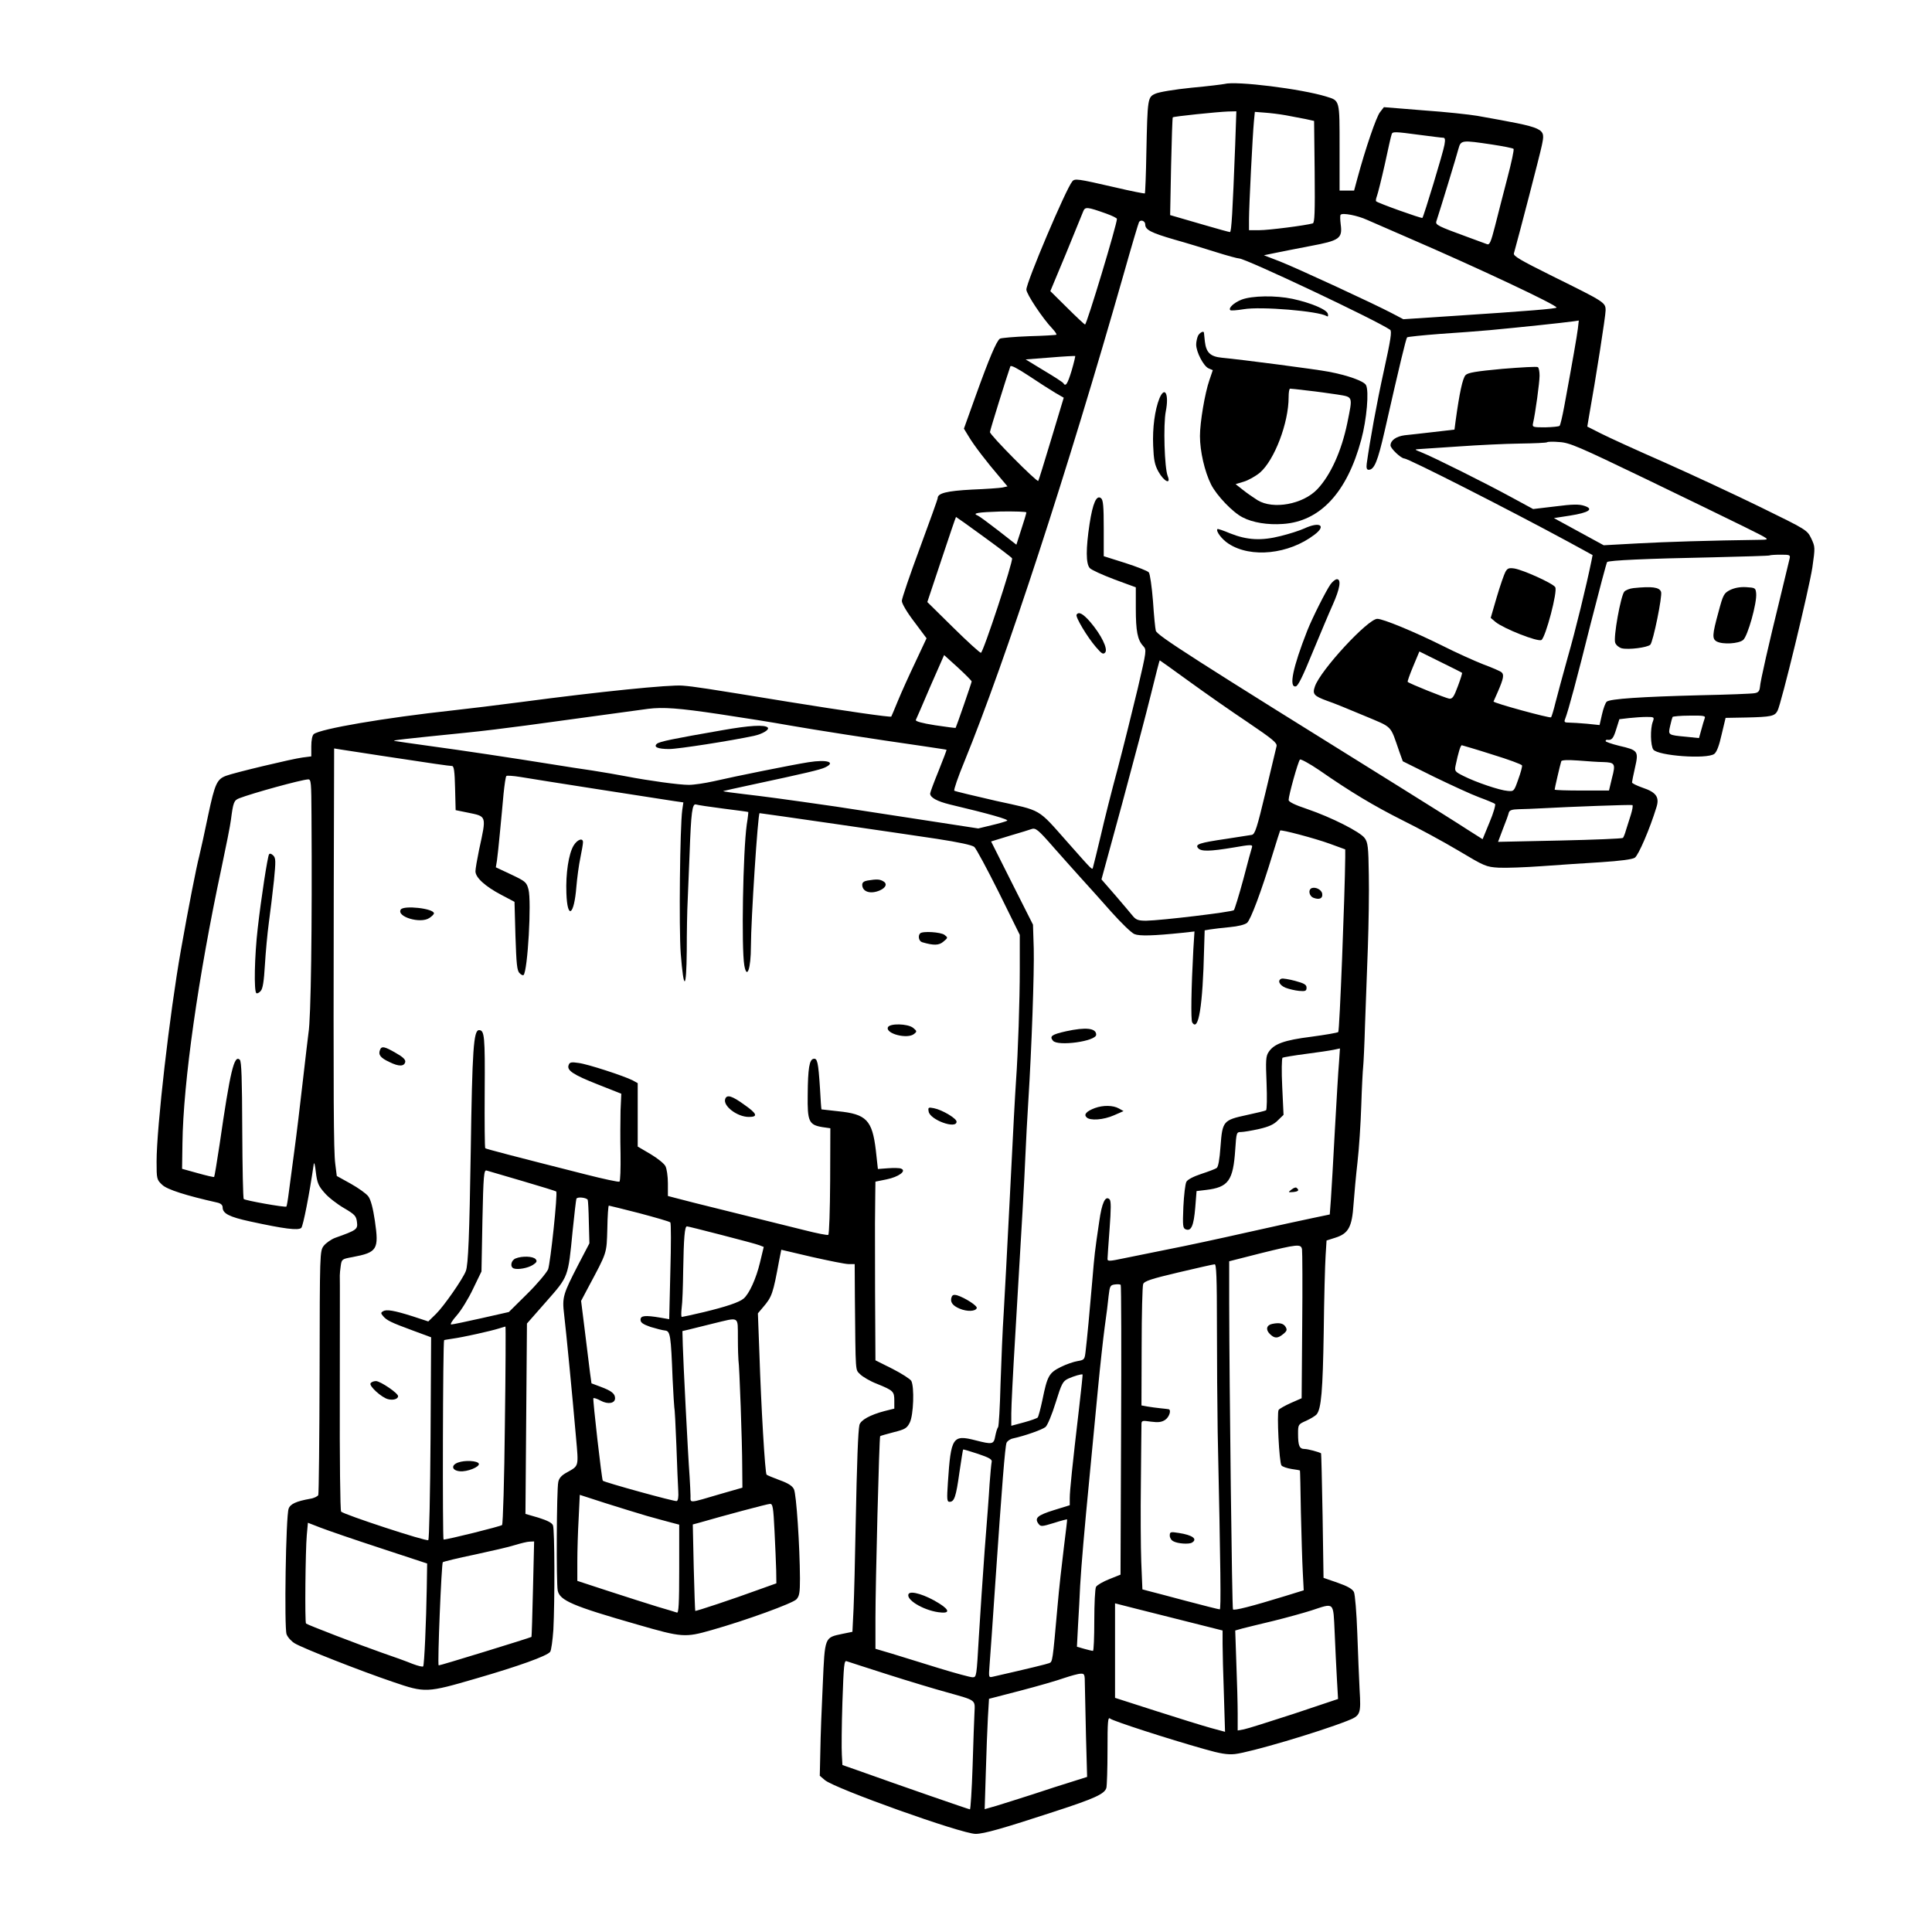 <?xml version="1.0" standalone="no"?>
<!DOCTYPE svg PUBLIC "-//W3C//DTD SVG 20010904//EN"
 "http://www.w3.org/TR/2001/REC-SVG-20010904/DTD/svg10.dtd">
<svg version="1.0" xmlns="http://www.w3.org/2000/svg"
 width="1024pt" height="1024pt" viewBox="0 0 1024 1024"
 preserveAspectRatio="xMidYMid meet">
<g transform="translate(0,1024) scale(0.1,-0.1)"
fill="#000000" stroke="none">
<path d="M6490 9795 c-8 -2 -87 -12 -175 -20 -89 -9 -174 -23 -192 -32 -40
-18 -41 -24 -47 -311 -2 -118 -6 -215 -8 -217 -2 -2 -73 12 -158 32 -200 46
-214 48 -227 31 -34 -41 -243 -534 -243 -573 0 -23 87 -154 138 -207 14 -15
24 -30 21 -32 -2 -2 -67 -6 -145 -8 -78 -3 -147 -9 -154 -13 -18 -11 -59 -109
-129 -304 l-62 -173 25 -41 c27 -46 97 -137 164 -215 l42 -50 -27 -6 c-16 -3
-89 -8 -163 -11 -131 -7 -180 -19 -180 -45 0 -6 -43 -125 -95 -266 -52 -140
-95 -266 -95 -279 0 -14 27 -60 66 -111 l65 -87 -59 -126 c-33 -69 -75 -162
-93 -206 -18 -44 -34 -82 -35 -83 -3 -5 -247 30 -544 78 -447 73 -499 81 -562
86 -66 6 -442 -32 -856 -87 -123 -16 -285 -36 -360 -44 -367 -40 -704 -98
-739 -126 -8 -7 -13 -32 -13 -65 l0 -53 -47 -6 c-54 -7 -364 -81 -405 -97 -48
-18 -59 -42 -94 -206 -18 -88 -40 -187 -48 -220 -15 -57 -57 -271 -97 -497
-60 -339 -129 -941 -129 -1122 0 -92 1 -96 30 -123 26 -25 127 -57 292 -94 18
-4 28 -13 28 -25 0 -33 35 -51 146 -75 179 -39 255 -49 271 -34 10 11 43 179
66 338 2 14 7 -5 11 -42 7 -58 14 -74 46 -110 20 -24 67 -60 103 -81 58 -34
65 -42 69 -74 5 -39 -1 -43 -116 -84 -21 -8 -48 -27 -60 -42 -21 -28 -21 -34
-22 -668 -1 -351 -4 -645 -7 -653 -3 -7 -23 -17 -44 -20 -72 -13 -104 -27
-113 -52 -15 -37 -24 -633 -11 -666 6 -16 25 -37 43 -48 43 -26 345 -145 522
-205 170 -58 177 -58 441 19 221 64 375 119 391 141 6 8 13 61 17 117 8 157 7
530 -2 553 -5 14 -30 26 -77 41 l-69 20 4 505 4 504 102 116 c119 135 116 128
140 374 9 88 18 165 20 171 4 12 52 7 60 -5 2 -4 5 -58 6 -119 l3 -112 -58
-111 c-82 -159 -87 -174 -76 -266 10 -84 43 -421 63 -652 14 -157 16 -149 -48
-185 -28 -15 -42 -30 -46 -51 -9 -40 -11 -534 -3 -575 11 -53 78 -82 424 -181
235 -68 251 -69 391 -29 184 52 430 142 450 163 16 17 19 36 19 111 -1 173
-19 447 -32 473 -9 18 -31 32 -76 48 -35 13 -66 26 -69 29 -8 7 -29 361 -38
643 l-8 212 27 32 c48 56 53 71 86 250 l11 55 162 -38 c89 -20 177 -38 195
-38 l32 0 1 -172 c4 -422 2 -384 28 -412 13 -13 53 -37 90 -51 86 -35 91 -40
91 -89 l0 -42 -52 -13 c-76 -20 -127 -48 -133 -74 -7 -33 -13 -186 -20 -537
-3 -173 -8 -370 -11 -437 l-6 -122 -54 -11 c-94 -20 -92 -14 -103 -265 -6
-121 -12 -280 -13 -353 l-3 -134 27 -23 c53 -45 725 -285 799 -285 44 0 145
29 414 117 219 71 270 95 279 127 3 12 6 101 6 200 0 153 2 177 14 167 15 -13
309 -108 497 -161 87 -25 125 -31 164 -27 81 9 440 115 593 175 74 29 76 34
68 169 -3 54 -8 187 -12 295 -4 111 -12 208 -18 220 -8 16 -34 31 -86 49 l-75
26 -5 329 c-3 181 -7 330 -8 331 -11 7 -70 23 -87 23 -28 0 -35 17 -35 81 0
49 1 50 44 69 24 11 48 26 54 33 25 29 33 126 38 436 2 179 7 362 10 406 l5
80 47 15 c69 22 88 56 96 177 4 54 13 154 21 223 8 69 17 204 20 300 3 96 8
189 10 205 2 17 7 118 10 225 4 107 11 292 15 410 4 118 7 291 5 383 -2 149
-5 172 -22 195 -24 33 -176 110 -305 154 -66 22 -98 38 -98 48 0 24 50 204 60
214 4 4 49 -20 102 -56 167 -116 289 -189 442 -266 83 -41 216 -113 295 -160
139 -83 147 -87 215 -91 39 -2 141 2 226 8 85 6 227 16 314 21 106 7 167 15
181 24 19 13 79 151 115 269 16 52 -2 78 -74 102 -31 11 -56 23 -56 28 0 4 7
40 16 79 20 87 16 92 -84 115 -40 10 -72 21 -72 25 0 4 3 7 8 7 24 -4 33 6 48
55 l17 54 51 6 c28 3 70 6 93 6 41 0 42 -1 33 -26 -14 -36 -12 -127 3 -147 25
-33 283 -52 323 -23 13 10 26 44 39 103 l21 88 109 2 c132 3 151 7 166 35 20
37 168 648 185 761 15 106 15 108 -6 153 -22 45 -24 46 -269 166 -135 66 -365
173 -511 238 -146 64 -297 133 -336 153 l-71 36 8 48 c38 211 89 539 89 567 0
43 -2 44 -281 182 -171 85 -209 107 -205 121 29 104 138 523 148 572 19 94 26
91 -342 157 -41 7 -169 21 -285 29 l-210 17 -21 -27 c-19 -24 -76 -189 -120
-352 l-17 -63 -39 0 -38 0 0 228 c0 254 2 248 -70 270 -132 41 -479 84 -540
67z m57 -317 c-14 -366 -20 -468 -28 -468 -4 0 -63 16 -131 36 -68 20 -137 40
-155 45 l-31 9 5 258 c3 141 7 259 9 260 3 5 237 29 293 31 l44 1 -6 -172z
m268 151 c33 -6 80 -15 105 -20 l45 -10 3 -269 c2 -216 0 -271 -10 -274 -38
-11 -233 -36 -282 -36 l-56 0 0 58 c0 68 19 445 26 518 l5 51 52 -4 c29 -2 79
-8 112 -14z m710 -104 c61 -8 116 -15 124 -15 10 0 12 -9 7 -37 -6 -39 -110
-380 -117 -388 -5 -4 -237 79 -245 88 -3 2 -1 15 4 28 5 13 24 89 42 169 17
80 33 151 36 158 4 15 15 15 149 -3z m383 -51 c59 -9 110 -19 114 -23 4 -3
-11 -73 -33 -156 -21 -82 -51 -196 -65 -253 -22 -86 -29 -102 -43 -96 -9 3
-56 21 -106 39 -153 56 -168 63 -162 82 22 67 109 352 117 384 13 47 17 47
178 23z m-2045 -366 c31 -11 57 -24 57 -28 0 -30 -160 -560 -169 -560 -3 0
-46 40 -95 89 l-89 88 83 199 c45 110 86 210 91 223 10 26 21 25 122 -11z
m1382 -33 c28 -12 129 -56 225 -98 359 -155 780 -353 780 -367 0 -6 -138 -18
-569 -46 l-243 -16 -57 30 c-96 51 -512 243 -599 277 l-83 32 58 12 c32 7 117
23 188 37 155 29 171 40 161 115 -3 25 -4 48 0 51 10 11 89 -4 139 -27z
m-1175 -25 c0 -28 31 -44 155 -80 61 -17 159 -47 219 -66 60 -19 116 -34 124
-34 34 0 724 -326 800 -378 10 -7 3 -53 -33 -216 -39 -177 -74 -371 -91 -493
-3 -23 0 -33 10 -33 30 0 48 44 85 206 81 357 113 489 119 496 4 3 81 11 172
18 91 6 210 15 265 20 161 15 397 40 437 46 l36 5 -5 -43 c-5 -40 -27 -167
-72 -411 -10 -54 -21 -101 -25 -104 -4 -4 -38 -7 -76 -8 -64 0 -69 1 -65 20
13 55 35 219 35 254 0 22 -4 42 -9 45 -5 4 -89 -1 -188 -9 -140 -13 -182 -20
-195 -33 -16 -16 -33 -97 -53 -243 l-6 -46 -112 -13 c-62 -7 -130 -15 -152
-17 -45 -6 -75 -27 -75 -54 0 -16 56 -69 73 -69 21 0 560 -274 870 -442 l128
-70 -6 -31 c-27 -132 -85 -370 -126 -512 -26 -93 -55 -201 -65 -240 -9 -38
-20 -73 -23 -77 -6 -6 -307 76 -305 84 0 1 11 25 23 52 30 69 34 91 19 103 -7
6 -51 25 -97 42 -46 18 -146 63 -221 101 -143 71 -309 140 -340 140 -50 0
-303 -274 -331 -359 -14 -40 -5 -50 66 -76 28 -9 114 -44 192 -77 159 -67 139
-47 190 -193 l18 -50 165 -82 c91 -44 199 -94 240 -109 41 -15 79 -31 84 -35
4 -4 -8 -48 -29 -97 l-37 -90 -82 52 c-44 29 -202 128 -351 221 -1116 694
-1291 806 -1299 832 -3 10 -10 80 -15 157 -6 76 -16 145 -22 152 -6 8 -63 30
-125 50 l-114 36 0 148 c0 116 -3 150 -14 159 -24 20 -44 -25 -61 -135 -20
-132 -20 -212 1 -235 9 -10 67 -36 130 -60 l114 -42 0 -111 c0 -121 9 -168 39
-200 19 -21 18 -23 -29 -226 -27 -113 -74 -302 -105 -420 -32 -118 -73 -280
-91 -360 -19 -80 -37 -153 -40 -163 -6 -20 7 -32 -135 128 -163 184 -133 166
-379 220 -118 27 -218 51 -222 54 -4 4 20 74 54 156 220 540 547 1541 843
2580 42 149 79 273 82 278 9 15 33 6 33 -13z m-390 -774 c-22 -72 -32 -87 -44
-67 -3 5 -49 35 -103 67 l-97 59 130 10 c71 6 131 9 133 8 1 -1 -7 -36 -19
-77z m-87 -118 l45 -26 -66 -219 c-36 -120 -67 -220 -69 -222 -6 -9 -258 245
-256 259 1 12 88 291 108 348 3 8 37 -10 98 -50 52 -35 115 -75 140 -90z
m3127 -455 c217 -105 455 -220 529 -257 131 -65 133 -66 90 -67 -292 -4 -506
-11 -656 -19 l-183 -10 -132 72 -132 72 84 13 c102 16 130 35 77 52 -27 9 -61
9 -153 -3 l-118 -14 -118 64 c-130 71 -410 211 -473 236 -40 16 -40 16 -10 18
17 1 111 7 210 14 99 7 243 14 320 15 76 1 142 4 145 7 2 3 32 4 65 1 54 -3
102 -24 455 -194z m-3280 -179 c0 -4 -12 -45 -27 -90 l-26 -81 -96 75 c-53 41
-102 77 -108 79 -33 13 -2 18 122 22 74 1 135 -1 135 -5z m-226 -129 c80 -58
147 -109 150 -114 8 -12 -153 -501 -165 -501 -6 0 -72 60 -147 134 l-137 135
75 225 c41 124 76 226 77 226 1 0 68 -47 147 -105z m4271 -117 c-3 -13 -25
-104 -49 -203 -61 -248 -106 -445 -108 -477 -2 -21 -9 -29 -28 -32 -14 -3
-144 -8 -290 -11 -313 -8 -476 -19 -494 -34 -7 -6 -18 -36 -25 -67 l-13 -57
-67 7 c-36 3 -79 6 -95 6 -23 0 -27 3 -21 18 18 46 63 215 136 507 45 176 84
323 87 326 10 9 204 18 557 25 165 4 302 8 304 10 2 2 28 4 58 4 50 0 53 -1
48 -22z m-1736 -604 c2 -2 -8 -34 -22 -71 -21 -57 -29 -68 -46 -66 -19 3 -210
79 -220 89 -2 2 11 39 29 82 l33 79 111 -55 c61 -30 113 -56 115 -58z m-2599
-46 c0 -6 -81 -240 -85 -246 -1 -1 -50 5 -109 14 -70 11 -105 21 -102 28 3 6
38 86 77 178 l73 166 73 -66 c40 -37 73 -70 73 -74z m1152 1 c84 -61 224 -159
311 -217 133 -90 157 -110 153 -127 -3 -11 -29 -120 -58 -243 -46 -192 -56
-223 -73 -227 -11 -2 -72 -11 -135 -21 -143 -21 -167 -29 -150 -49 16 -19 61
-18 188 3 91 16 102 16 98 2 -3 -8 -24 -85 -46 -170 -23 -85 -46 -159 -50
-164 -10 -10 -388 -55 -465 -56 -40 0 -53 4 -70 24 -11 14 -53 63 -93 110
l-74 85 110 403 c60 222 129 483 153 581 24 97 44 177 46 177 1 0 71 -50 155
-111z m-2490 -174 c128 -19 296 -46 373 -60 131 -23 437 -71 710 -110 66 -10
121 -18 122 -19 1 -1 -18 -51 -42 -111 -25 -61 -45 -115 -45 -121 0 -21 36
-41 105 -58 211 -50 315 -80 303 -86 -7 -4 -44 -15 -83 -24 l-70 -17 -325 50
c-180 28 -373 57 -430 66 -284 41 -384 54 -487 66 -62 7 -111 14 -110 16 2 1
68 16 148 33 294 63 365 80 391 92 61 28 13 44 -87 28 -83 -13 -386 -74 -503
-101 -45 -10 -104 -19 -131 -19 -52 0 -212 22 -331 45 -41 8 -122 22 -180 31
-58 8 -145 22 -195 30 -237 38 -497 77 -660 99 -99 14 -187 26 -195 28 -14 3
48 10 375 43 83 8 229 26 325 39 342 47 615 84 645 88 80 10 162 4 377 -28z
m5223 -23 c-3 -9 -12 -37 -18 -61 l-12 -43 -68 7 c-97 9 -96 9 -85 57 5 23 11
44 13 48 2 3 43 7 90 7 77 1 86 -1 80 -15z m-1126 -191 c85 -26 156 -52 158
-58 2 -5 -7 -39 -20 -74 -22 -63 -23 -64 -56 -61 -42 3 -169 46 -234 79 -46
23 -48 26 -42 56 14 67 26 107 33 107 4 -1 77 -22 161 -49z m-5899 -5 c275
-42 373 -56 386 -56 10 0 14 -29 16 -117 l3 -117 64 -13 c102 -21 100 -14 60
-198 -10 -49 -19 -100 -19 -113 0 -33 51 -80 137 -125 l70 -37 5 -181 c5 -148
8 -184 22 -197 8 -9 18 -13 21 -10 22 22 43 391 26 454 -10 38 -16 43 -92 79
l-81 38 6 36 c3 20 10 88 16 151 6 63 15 155 19 203 5 48 11 91 15 94 3 3 36
1 73 -5 74 -13 737 -116 816 -128 l49 -7 -6 -41 c-12 -88 -18 -625 -8 -760 16
-202 30 -195 32 15 0 96 2 217 5 269 2 52 7 163 10 245 8 221 14 267 34 261 9
-3 75 -13 146 -22 72 -9 131 -17 131 -18 1 0 -2 -30 -8 -66 -20 -144 -29 -652
-13 -747 14 -78 35 -16 35 101 0 137 37 706 46 706 8 0 761 -109 939 -136 117
-18 187 -33 199 -43 10 -9 68 -117 130 -241 l111 -225 0 -180 c0 -167 -9 -441
-20 -595 -6 -92 -12 -199 -35 -660 -11 -223 -25 -477 -30 -565 -6 -88 -13
-259 -17 -380 -3 -121 -9 -224 -13 -230 -5 -5 -11 -27 -15 -47 -8 -44 -15 -45
-105 -22 -121 31 -130 17 -146 -224 -6 -90 -5 -102 9 -102 25 0 34 26 52 155
10 66 18 121 20 122 1 2 36 -9 79 -23 60 -20 76 -30 72 -43 -2 -9 -7 -61 -11
-116 -3 -55 -15 -212 -26 -350 -10 -137 -24 -346 -31 -462 -12 -208 -12 -213
-33 -213 -12 0 -93 22 -181 49 -87 27 -198 61 -246 76 l-88 26 0 162 c0 179
20 960 25 965 2 2 34 11 72 21 60 15 70 21 85 51 20 40 25 188 8 221 -6 10
-51 39 -100 64 l-90 45 -2 368 c0 202 -1 383 0 402 0 19 1 67 1 106 l1 71 59
12 c64 13 108 45 77 57 -9 4 -41 4 -70 2 l-53 -4 -11 100 c-19 159 -50 191
-199 206 -48 5 -89 10 -89 10 -1 0 -5 51 -8 113 -9 138 -14 159 -34 155 -22
-4 -30 -49 -31 -191 -2 -141 6 -159 78 -171 l42 -6 -1 -280 c-1 -154 -5 -282
-10 -285 -4 -3 -61 8 -127 25 -65 16 -237 59 -383 95 -146 36 -282 70 -302 76
l-38 10 0 67 c0 37 -6 78 -13 91 -6 13 -42 42 -79 64 l-68 40 0 168 0 168 -27
15 c-48 24 -238 86 -286 92 -39 6 -48 4 -53 -11 -11 -28 23 -51 155 -103 l124
-49 -4 -89 c-1 -49 -2 -153 0 -230 1 -78 -1 -144 -6 -147 -4 -3 -84 14 -178
38 -387 98 -528 135 -533 139 -3 3 -4 139 -3 301 2 293 -1 325 -30 325 -29 0
-36 -101 -44 -645 -7 -437 -13 -599 -26 -632 -16 -42 -117 -187 -158 -227
l-41 -40 -82 27 c-101 32 -140 38 -158 27 -12 -7 -12 -11 0 -25 19 -23 41 -34
155 -76 l100 -37 -3 -533 c-2 -294 -7 -538 -12 -542 -8 -9 -446 135 -462 151
-5 5 -8 285 -7 623 0 338 1 621 0 629 0 8 2 31 5 51 5 35 7 36 62 46 132 25
141 40 119 192 -10 68 -22 113 -35 130 -10 14 -52 44 -93 67 l-74 41 -8 64
c-9 70 -10 341 -8 1458 l2 744 37 -6 c20 -3 111 -17 202 -31z m6485 -35 c65
-2 69 -8 49 -84 l-16 -67 -144 0 c-79 0 -144 2 -144 5 0 6 28 128 35 150 2 7
34 8 91 4 49 -4 107 -8 129 -8z m-6844 -283 c4 -591 -3 -1078 -16 -1153 -2
-16 -16 -131 -30 -255 -14 -124 -34 -290 -45 -370 -11 -80 -24 -178 -29 -218
-5 -41 -11 -75 -13 -77 -5 -6 -219 32 -226 40 -4 4 -7 168 -8 366 -1 271 -4
363 -13 372 -30 29 -51 -61 -107 -448 -14 -93 -27 -171 -29 -173 -2 -2 -41 7
-87 20 l-83 23 2 135 c4 324 84 885 207 1460 24 113 47 228 50 255 12 93 16
103 44 114 70 27 327 98 365 100 16 1 17 -15 18 -191z m6993 4 c-8 -26 -20
-63 -26 -82 -5 -19 -13 -38 -16 -41 -4 -4 -154 -10 -334 -14 l-328 -7 26 69
c15 37 29 76 31 86 4 13 17 17 52 18 25 0 82 3 126 5 143 8 470 20 477 17 4
-2 0 -25 -8 -51z m-3059 -174 c50 -56 117 -132 150 -168 33 -36 103 -114 155
-173 52 -58 107 -112 123 -118 27 -11 99 -9 255 7 l63 7 -6 -94 c-11 -204 -14
-375 -6 -388 33 -53 56 85 63 391 l3 97 30 5 c17 3 63 8 103 12 44 4 80 13 92
23 19 17 75 165 136 366 20 66 38 121 39 123 5 6 183 -41 263 -70 l82 -30 0
-41 c-2 -200 -30 -921 -37 -927 -4 -4 -69 -15 -143 -25 -144 -18 -198 -38
-226 -81 -15 -22 -16 -45 -11 -164 3 -78 2 -142 -3 -145 -5 -3 -51 -14 -102
-25 -125 -27 -129 -32 -139 -166 -5 -70 -12 -110 -21 -115 -7 -5 -44 -19 -81
-31 -42 -14 -73 -30 -79 -42 -6 -11 -13 -71 -16 -133 -4 -101 -3 -113 13 -119
29 -11 42 20 50 115 l7 88 50 6 c119 14 144 49 155 214 6 90 7 93 30 93 13 0
56 7 96 16 52 12 79 24 100 46 l30 29 -7 149 c-4 81 -3 151 2 154 4 2 60 12
123 20 63 8 129 18 148 22 l33 7 -5 -74 c-4 -41 -13 -202 -22 -359 -8 -157
-18 -321 -21 -366 l-6 -81 -86 -18 c-48 -10 -206 -44 -352 -77 -146 -33 -332
-73 -415 -89 -82 -17 -189 -38 -237 -48 -76 -16 -88 -17 -88 -4 0 8 5 80 11
160 8 107 8 148 0 156 -22 22 -41 -17 -55 -118 -24 -162 -25 -174 -36 -305
-14 -166 -29 -324 -36 -381 -5 -45 -7 -47 -42 -53 -20 -3 -61 -17 -91 -32 -61
-31 -70 -46 -96 -174 -10 -47 -21 -88 -25 -93 -3 -4 -36 -16 -73 -26 l-67 -18
0 66 c0 36 9 215 20 396 39 659 48 813 55 975 3 74 10 200 15 280 18 284 32
687 29 812 l-4 127 -111 220 -111 221 101 31 c56 16 106 32 111 34 24 9 35 0
120 -97z m-2815 -1768 c96 -28 176 -53 178 -55 9 -9 -31 -382 -43 -413 -9 -19
-58 -78 -111 -130 l-97 -96 -146 -33 c-80 -18 -152 -33 -159 -33 -8 0 5 21 29
48 23 26 62 89 86 140 l45 93 5 270 c5 240 8 269 22 265 9 -3 95 -28 191 -56z
m618 -170 c86 -23 160 -44 165 -49 4 -4 4 -121 0 -260 l-6 -253 -46 8 c-83 14
-106 11 -106 -11 0 -15 13 -24 53 -38 30 -9 64 -18 77 -19 28 -3 31 -25 40
-257 4 -80 8 -147 9 -150 2 -3 7 -94 11 -201 4 -107 8 -217 10 -243 2 -31 -1
-50 -8 -53 -10 -4 -386 100 -392 108 -6 9 -54 432 -50 437 3 3 21 -3 39 -13
39 -21 76 -14 76 13 0 24 -18 39 -77 61 l-48 18 -8 58 c-4 33 -16 131 -27 219
l-20 160 37 70 c102 191 98 178 102 312 1 68 5 123 8 123 2 0 75 -18 161 -40z
m438 -116 c97 -25 187 -49 199 -54 l23 -9 -20 -83 c-20 -84 -57 -166 -87 -191
-24 -20 -93 -43 -213 -72 -59 -14 -111 -25 -114 -25 -4 0 -4 21 -1 48 4 26 7
115 8 197 3 176 8 235 20 235 5 0 88 -21 185 -46z m3075 -76 c2 -13 3 -195 1
-406 l-3 -383 -57 -25 c-31 -14 -60 -30 -65 -37 -10 -16 3 -279 15 -294 5 -7
30 -15 54 -19 24 -3 44 -7 44 -8 1 0 3 -100 5 -221 3 -121 7 -264 10 -317 l5
-97 -97 -30 c-179 -55 -273 -79 -278 -71 -5 7 -19 1176 -20 1620 l0 225 165
42 c198 49 216 51 221 21z m-451 -405 c0 -181 2 -434 4 -563 16 -743 18 -940
11 -940 -5 0 -85 20 -179 45 -94 25 -184 49 -201 53 l-30 8 -6 144 c-3 80 -4
271 -2 425 1 154 3 291 3 303 0 23 2 24 50 17 39 -5 56 -3 75 9 23 15 35 55
18 57 -5 1 -24 3 -43 5 -19 2 -50 6 -67 9 l-33 6 1 312 c0 172 4 321 8 331 6
16 43 28 187 62 98 23 185 43 192 43 9 1 12 -71 12 -326z m-508 -553 l-3 -766
-60 -24 c-33 -13 -64 -31 -70 -41 -5 -10 -9 -90 -9 -178 0 -89 -3 -161 -7
-161 -5 0 -25 5 -47 11 l-38 11 6 116 c4 64 9 158 11 207 7 117 21 281 51 590
13 138 33 345 44 460 11 116 27 260 35 320 9 61 18 136 21 167 6 52 9 57 33
60 14 2 28 1 31 -2 3 -3 4 -349 2 -770z m-2031 488 c0 -57 2 -110 3 -118 5
-23 20 -440 20 -565 l1 -110 -115 -33 c-173 -51 -160 -50 -160 -11 0 19 -3 66
-5 104 -9 119 -34 616 -36 695 l-2 75 34 8 c19 5 77 19 129 32 142 34 130 42
131 -77z m-1235 -460 c-3 -287 -10 -526 -15 -531 -7 -7 -288 -77 -310 -77 -6
0 -4 1049 3 1057 0 1 21 4 46 8 52 7 201 40 245 54 17 5 32 10 34 10 2 1 1
-234 -3 -521z m3044 94 c-37 -316 -50 -444 -50 -482 l0 -38 -84 -26 c-87 -27
-104 -42 -82 -72 12 -16 17 -16 82 4 37 12 69 20 70 19 1 -1 -7 -67 -17 -147
-10 -80 -26 -221 -34 -315 -26 -292 -26 -293 -44 -300 -13 -5 -101 -27 -299
-72 -22 -5 -22 -4 -17 63 3 38 17 231 30 429 36 526 52 728 60 748 4 9 19 20
34 23 64 14 157 47 173 61 10 9 34 66 53 128 32 103 38 114 67 128 31 14 70
25 76 22 1 -1 -7 -79 -18 -173z m-2290 -577 c47 -13 104 -29 128 -35 l42 -11
0 -235 c0 -185 -3 -235 -12 -231 -7 2 -53 17 -103 31 -49 15 -165 52 -257 82
l-168 55 0 102 c0 56 3 159 7 228 l6 126 136 -44 c75 -24 174 -54 221 -68z
m675 -77 c4 -79 8 -174 9 -211 l1 -69 -95 -34 c-131 -48 -332 -115 -335 -112
-1 2 -5 105 -8 230 l-5 228 37 10 c124 36 359 99 372 99 15 1 18 -18 24 -141z
m-2090 -93 l249 -82 -2 -129 c-3 -180 -13 -408 -19 -416 -2 -4 -27 2 -56 13
-29 12 -103 39 -165 60 -117 41 -393 147 -400 154 -7 6 -3 391 4 467 l6 67 67
-26 c36 -14 178 -63 316 -108z m810 -217 c-3 -139 -7 -253 -8 -254 -4 -4 -491
-154 -492 -151 -7 8 15 541 22 547 4 3 80 22 168 40 88 19 185 41 215 51 30 9
65 18 78 18 l23 1 -6 -252z m3393 -154 l262 -66 0 -72 c0 -39 3 -160 7 -268
l6 -197 -74 20 c-41 11 -172 52 -291 90 l-218 70 0 251 0 250 23 -6 c12 -3
140 -36 285 -72z m856 -76 c3 -79 9 -190 12 -248 l6 -105 -233 -78 c-129 -42
-249 -80 -266 -83 l-33 -6 0 88 c0 49 -3 169 -7 266 l-6 176 39 11 c21 5 95
24 164 40 69 17 159 42 200 55 125 41 116 49 124 -116z m-2369 -223 c110 -35
252 -78 315 -95 156 -44 148 -38 145 -107 -2 -32 -6 -160 -10 -285 -4 -126
-11 -228 -14 -228 -6 0 -361 123 -596 207 l-80 28 -3 55 c-2 30 -1 155 3 278
7 199 9 223 23 217 9 -3 107 -35 217 -70z m1045 -52 c1 -32 3 -155 6 -275 l6
-216 -79 -25 c-43 -13 -136 -43 -208 -67 -71 -23 -158 -50 -193 -61 l-63 -18
6 192 c3 106 8 237 11 292 l6 101 166 43 c92 24 196 54 232 67 36 12 75 23 88
23 20 1 22 -3 22 -56z"/>
<path d="M6581 8652 c-41 -16 -72 -45 -60 -56 3 -3 34 -1 70 5 92 16 397 -10
440 -36 7 -5 10 -1 7 11 -4 23 -90 59 -187 80 -90 19 -215 17 -270 -4z"/>
<path d="M6350 8461 c-5 -11 -10 -32 -10 -47 0 -40 39 -114 65 -126 l23 -10
-18 -53 c-24 -69 -50 -224 -50 -296 0 -81 25 -189 59 -257 30 -59 115 -148
167 -174 53 -28 134 -41 214 -35 197 13 340 167 415 447 29 107 42 258 25 289
-11 21 -97 52 -199 71 -68 13 -459 64 -565 74 -61 6 -83 27 -90 86 -3 25 -5
46 -5 48 -3 9 -22 -1 -31 -17z m580 -291 c47 -5 118 -15 158 -21 85 -14 82 -7
53 -151 -31 -150 -89 -277 -159 -351 -76 -80 -234 -109 -317 -58 -22 14 -57
38 -78 55 l-38 30 43 13 c24 7 63 29 86 48 77 67 152 263 152 400 0 25 3 45 8
45 4 0 46 -4 92 -10z"/>
<path d="M6145 8128 c-24 -60 -37 -156 -33 -250 3 -75 8 -102 28 -138 29 -52
68 -71 49 -23 -17 43 -24 272 -10 343 18 91 -5 137 -34 68z"/>
<path d="M6913 7439 c-24 -11 -80 -29 -125 -40 -102 -26 -178 -22 -268 14 -35
15 -66 25 -67 23 -11 -10 24 -56 59 -78 118 -77 319 -56 455 48 65 49 28 71
-54 33z"/>
<path d="M7979 7209 c-7 -13 -28 -73 -46 -134 l-32 -110 26 -22 c43 -35 225
-107 243 -95 22 14 87 259 73 280 -12 20 -169 91 -217 99 -29 4 -36 1 -47 -18z"/>
<path d="M7052 7143 c-25 -36 -96 -177 -123 -245 -77 -196 -99 -303 -61 -296
12 2 38 55 88 178 40 96 88 211 108 255 38 85 46 135 22 135 -8 0 -23 -12 -34
-27z"/>
<path d="M5706 6982 c-7 -12 57 -119 103 -172 31 -36 38 -40 49 -28 15 19 -21
93 -79 161 -39 45 -62 57 -73 39z"/>
<path d="M8658 7123 c-20 -2 -42 -11 -49 -19 -19 -23 -59 -244 -48 -271 4 -12
20 -25 34 -29 36 -9 137 4 152 19 15 15 65 260 57 280 -9 25 -48 30 -146 20z"/>
<path d="M9170 7113 c-33 -17 -37 -24 -62 -118 -33 -120 -34 -141 -9 -155 32
-17 116 -12 140 8 24 19 74 197 69 247 -3 29 -5 30 -53 33 -33 2 -62 -4 -85
-15z"/>
<path d="M3830 6370 c-264 -46 -333 -60 -348 -72 -20 -17 4 -28 65 -28 48 0
329 44 450 70 45 10 83 33 72 44 -16 16 -97 11 -239 -14z"/>
<path d="M3040 5758 c-26 -44 -42 -147 -38 -252 5 -143 41 -119 53 35 4 46 13
115 21 152 8 38 14 75 14 83 0 25 -30 15 -50 -18z"/>
<path d="M4598 5573 c-18 -3 -28 -10 -28 -22 0 -38 44 -52 94 -30 33 15 40 36
16 49 -19 10 -32 11 -82 3z"/>
<path d="M2124 5419 c-23 -38 104 -76 151 -45 14 9 25 20 25 25 0 26 -161 44
-176 20z"/>
<path d="M4877 5293 c-13 -13 -7 -42 11 -47 61 -18 89 -17 112 3 25 21 25 21
6 36 -20 15 -116 21 -129 8z"/>
<path d="M4706 4795 c-13 -34 104 -64 139 -35 16 13 15 15 -5 32 -29 23 -125
25 -134 3z"/>
<path d="M2014 4675 c-10 -25 2 -42 50 -64 50 -25 79 -24 84 1 2 12 -14 27
-50 47 -60 35 -76 38 -84 16z"/>
<path d="M3844 4416 c-14 -37 63 -96 125 -96 50 0 44 17 -23 64 -66 48 -93 56
-102 32z"/>
<path d="M4922 4349 c6 -44 148 -96 148 -54 0 17 -75 62 -119 71 -30 6 -33 5
-29 -17z"/>
<path d="M5044 3366 c-10 -26 4 -46 42 -62 40 -17 85 -15 91 3 4 12 -63 55
-105 68 -15 4 -24 2 -28 -9z"/>
<path d="M1964 2908 c-9 -14 59 -76 93 -84 27 -7 53 1 53 16 0 16 -93 79 -117
80 -12 0 -25 -5 -29 -12z"/>
<path d="M4816 1792 c-17 -29 74 -85 157 -97 62 -9 63 10 4 47 -70 44 -149 69
-161 50z"/>
<path d="M1426 5712 c-8 -13 -42 -233 -60 -392 -17 -147 -21 -336 -7 -344 4
-3 15 2 23 12 11 12 17 52 22 137 4 66 13 167 21 225 8 58 20 158 27 223 10
104 10 119 -4 133 -9 9 -18 12 -22 6z"/>
<path d="M6953 5533 c-21 -8 -15 -43 10 -52 30 -11 49 -3 45 22 -3 21 -34 37
-55 30z"/>
<path d="M6793 5053 c-24 -8 -13 -34 20 -48 18 -7 51 -15 73 -17 33 -3 39 0
39 17 0 16 -12 23 -60 36 -33 9 -66 14 -72 12z"/>
<path d="M5650 4774 c-75 -17 -89 -26 -69 -50 25 -31 229 -3 229 32 0 35 -55
41 -160 18z"/>
<path d="M5803 4367 c-45 -17 -60 -34 -44 -49 18 -19 90 -14 146 11 l50 22
-25 14 c-30 17 -83 18 -127 2z"/>
<path d="M6845 3935 c-19 -15 -19 -15 10 -13 28 3 33 10 16 23 -4 3 -16 -2
-26 -10z"/>
<path d="M2733 3570 c-25 -10 -31 -45 -10 -53 22 -8 76 2 102 19 20 13 23 20
14 30 -13 16 -72 18 -106 4z"/>
<path d="M6743 3223 c-30 -6 -36 -30 -13 -53 25 -25 42 -25 71 -1 20 16 22 23
13 38 -11 19 -33 24 -71 16z"/>
<path d="M6200 2101 c0 -11 8 -25 19 -30 23 -13 83 -17 99 -7 31 19 2 40 -70
51 -44 7 -48 6 -48 -14z"/>
<path d="M2427 2488 c-38 -14 -32 -42 10 -46 39 -4 106 23 101 40 -6 16 -74
20 -111 6z"/>
</g>
</svg>
